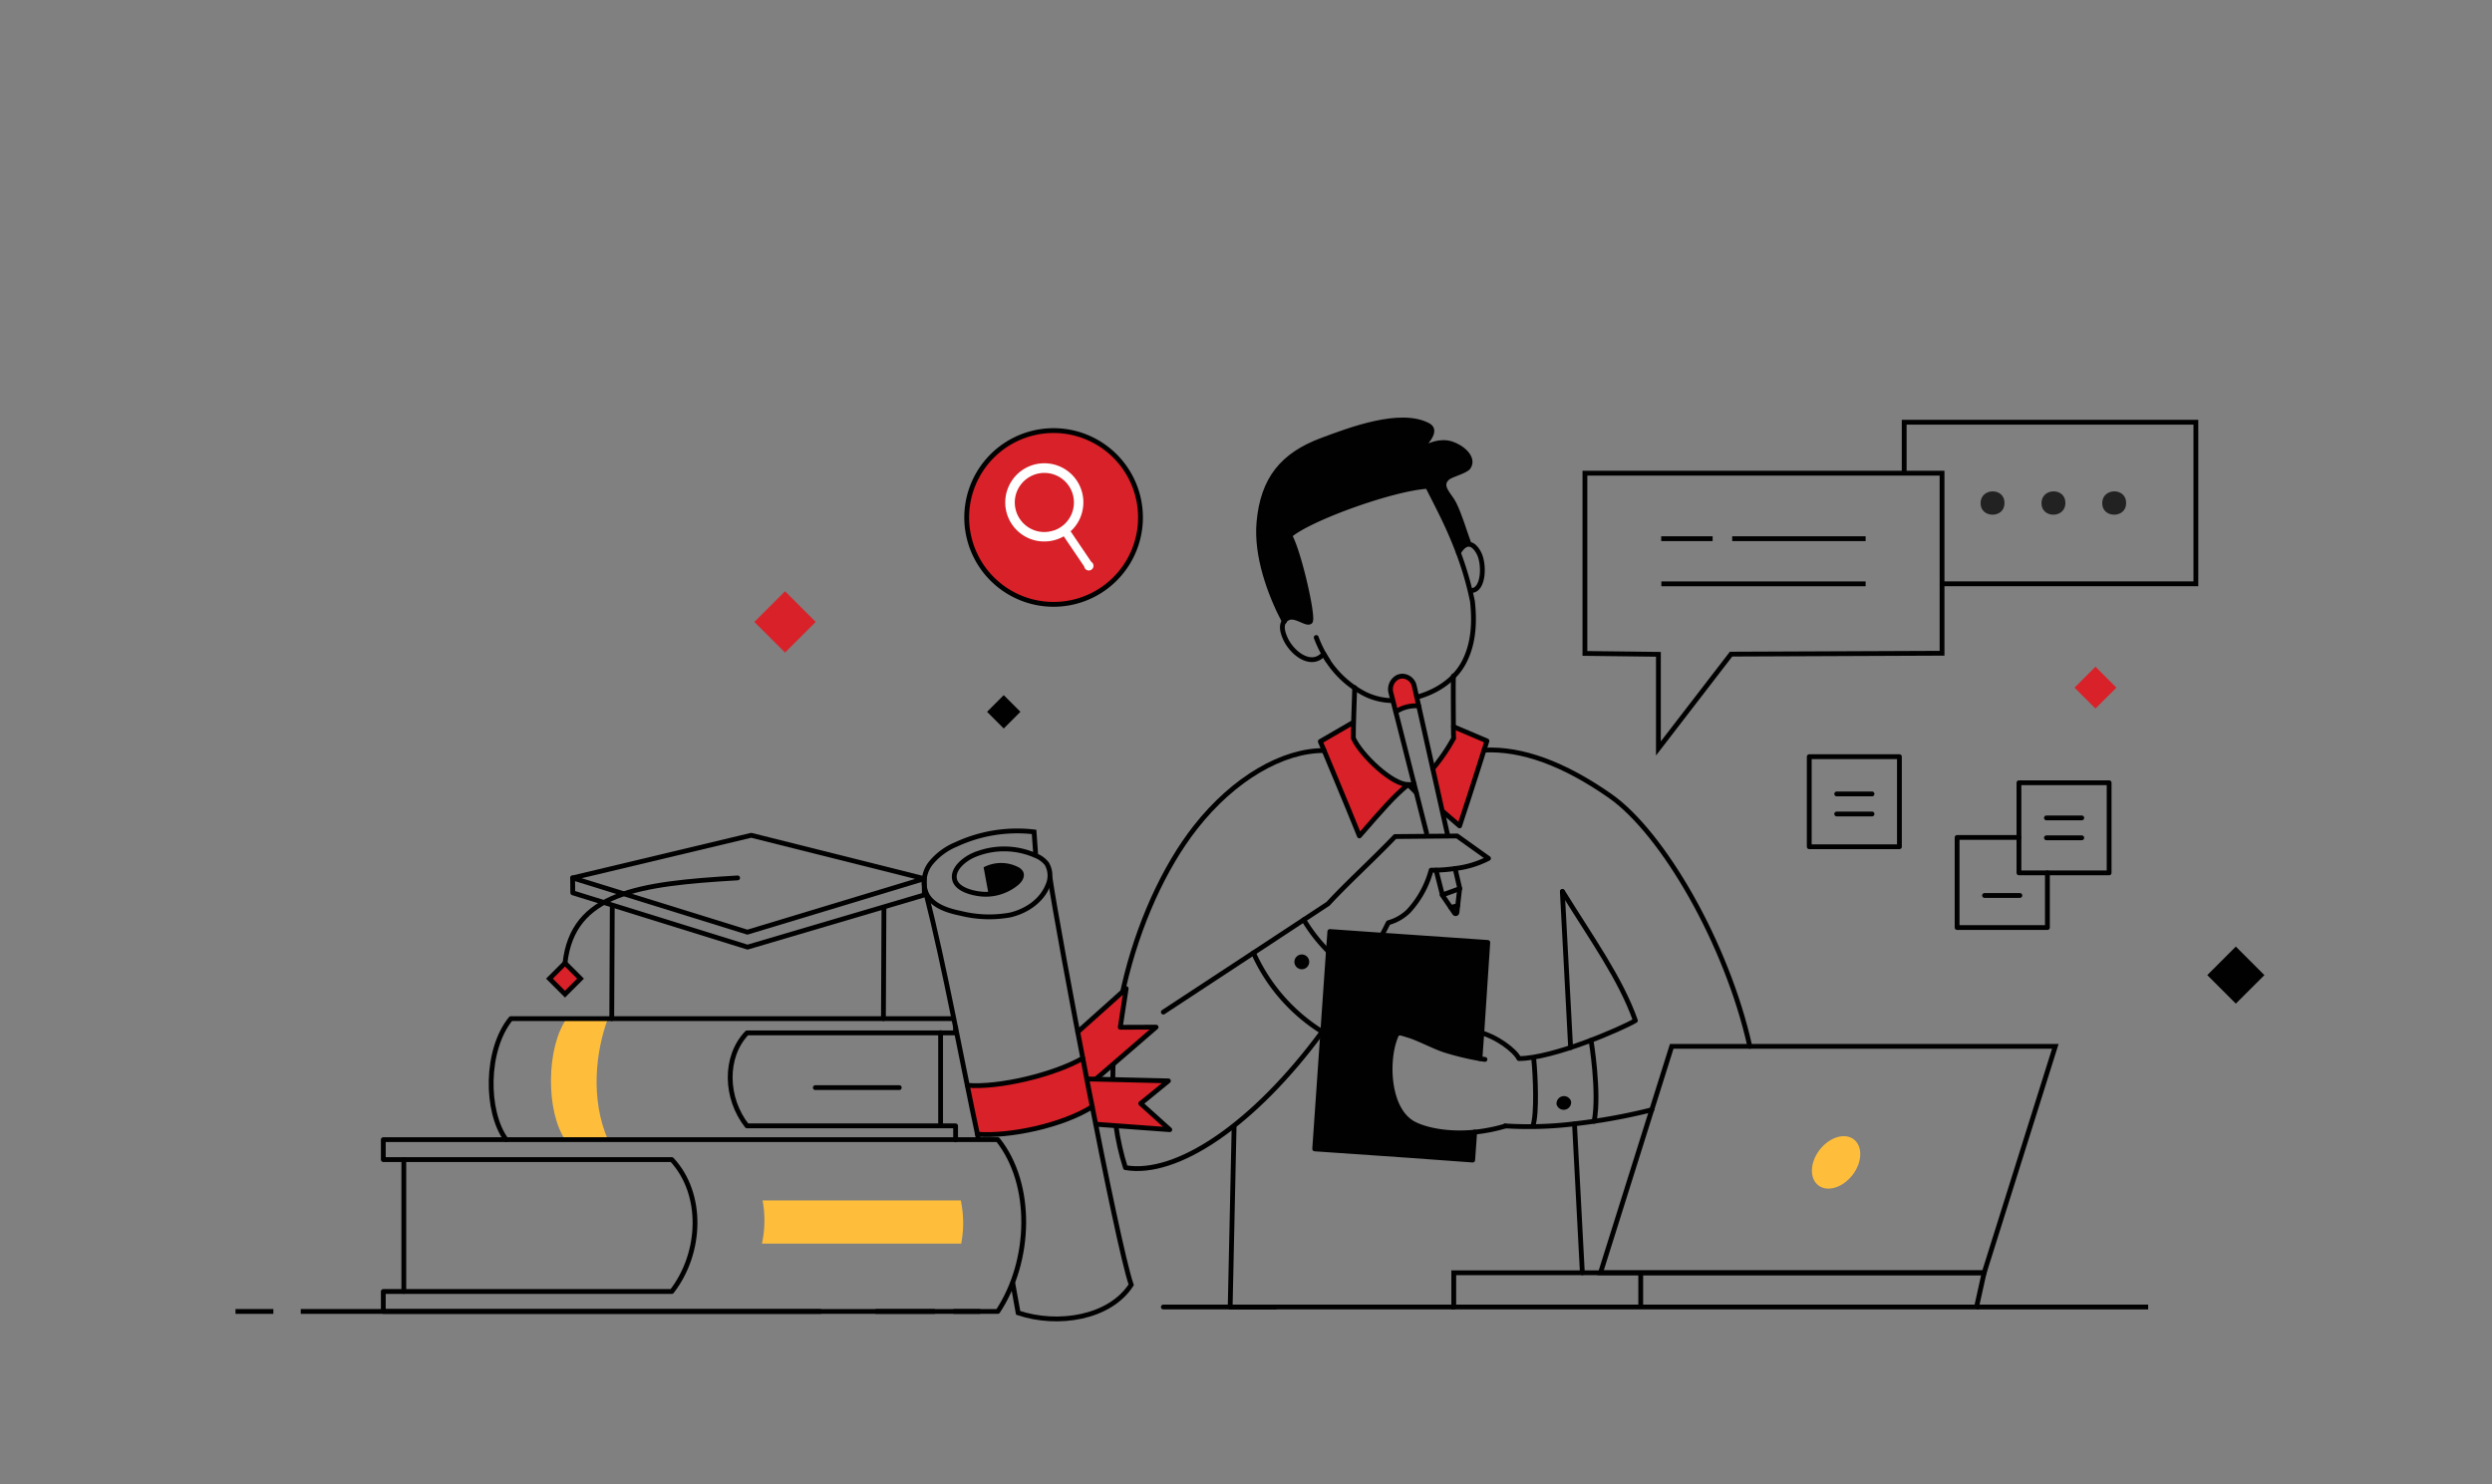 <svg xmlns="http://www.w3.org/2000/svg" id="Layer_1" data-name="Layer 1" viewBox="0 0 533.11 317.62"><rect x="0" y="0" width="533.11" height="317.62" fill="#808080" stroke="none"/><defs><style>.cls-1,.cls-7{fill:#d82128;}.cls-2{fill:#010101;}.cls-3,.cls-4{fill:none;}.cls-3,.cls-4,.cls-7{stroke:#010101;stroke-width:1.03px;}.cls-3,.cls-7{stroke-linecap:round;stroke-linejoin:round;}.cls-4{stroke-miterlimit:10;}.cls-5{fill:#222;}.cls-6{fill:#febe3b;}.cls-8{fill:#fff;}</style></defs><path class="cls-1" d="M448.28,142.65l-4.48,4.48,4.48,4.47,4.48-4.47Z"></path><path class="cls-2" d="M478.31,202.53l-6.11,6.11,6.11,6.1,6.11-6.1Z"></path><path class="cls-1" d="M306.53,164.49l2.24,9.2,3.5,3c2.89-8.57,5.85-18.18,5.85-18.18L311,155.48h0l.14,1.92A18.37,18.37,0,0,1,306.53,164.49Z"></path><path class="cls-1" d="M289.52,154.55c-.16,5.25,0,.21,0,3.39,1.67,3.67,8.36,10,11.73,9.94-3.13,2.53-5.51,5.35-10.44,11-2.16-5.43-8.36-20.21-8.36-20.21Z"></path><path class="cls-2" d="M311,107.67a87.94,87.94,0,0,1,3.1,8.7c-.7,0-1.43.59-2.14,1.81A136.61,136.61,0,0,0,305.41,104c-7.44.4-25.39,6.88-29.52,10.51,2,3.45,5.23,17.73,4.41,18.42s-3.26-1.71-4.91-.69a2,2,0,0,0-.68.67s0,.07-.06.12c-3-6.08-5.93-14.69-5.38-21.27.81-9.35,5-14.5,13.51-17.66,5.85-2.18,16.69-6.34,22.68-3.18,2.4,1.26-1.14,4.2-1.83,5.54,2-1.42,4.5-2.36,6.8-1.6s5,3,3.68,5c-.59.9-3.73,1.58-4.53,2.34-1.91,1.77.55,3.68,1.43,5.47Z"></path><path class="cls-3" d="M310.94,155.48h0l7.16,3.05s-3,9.6-5.85,18.18l-3.48-3"></path><path class="cls-3" d="M310.93,144.62c-.07,3.11,0,8.14,0,10.86,0,1,0,1.81.06,2.45a41.49,41.49,0,0,1-4.48,6.55"></path><path class="cls-3" d="M302.51,167.7a3.16,3.16,0,0,1-1.26.18c.58.55,1.16,1.13,1.74,1.73"></path><path class="cls-3" d="M289.81,147.13c-.16,5.24-.29,7.62-.29,10.8,1.67,3.67,8.36,10,11.73,9.93-3.13,2.54-5.51,5.36-10.44,11-2.16-5.43-8.36-20.21-8.36-20.21l7.07-4.1"></path><path class="cls-3" d="M315,128.66c-2.33-11.43-7.24-19.76-9.58-24.6-7.44.41-25.39,6.89-29.52,10.52,2,3.46,5.22,17.73,4.39,18.43s-3.25-1.71-4.9-.7-1,3-.42,4.3c1.41,3.16,5.55,6.35,8.22,3.3a20.93,20.93,0,0,0,8.06,8.18,13.49,13.49,0,0,0,8.21,1.73c5.66-.51,11.2-3.34,13.69-8.06,2.05-3.86,2.37-8.34,1.85-13.09Z"></path><path class="cls-3" d="M314.15,116.06c-1-2.73-1.81-5.67-3.1-8.3-.88-1.8-3.36-3.7-1.44-5.48.8-.75,3.93-1.42,4.54-2.34,1.32-2-1.39-4.29-3.68-5s-4.84.18-6.79,1.6c.68-1.33,4.22-4.26,1.83-5.53-6-3.17-16.83,1-22.68,3.17-8.47,3.15-12.7,8.31-13.51,17.66-.6,7,2.24,15.06,5.44,21.15"></path><path class="cls-3" d="M281.58,136.4a24.91,24.91,0,0,0,2.48,4.92"></path><path class="cls-3" d="M312,118.27c1.53-2.65,3.19-2.22,4.39.09s1.07,7.81-1.53,8"></path><path class="cls-3" d="M272.81,279.65h-9.64l.84-38.54"></path><path class="cls-3" d="M336.83,240.49l1.68,31.84"></path><path class="cls-3" d="M334.23,190.76,336,224.15"></path><path class="cls-3" d="M316.94,221c3,.78,7.05,3.59,8,5.49,7.32,0,22.09-6.44,24.92-8.13-3.2-9-9.17-17.23-15.6-27.63"></path><path class="cls-3" d="M317.54,160.49c8-.39,17,2.88,26.91,9.81,11.28,7.9,25,31.59,29.89,53.59"></path><path class="cls-3" d="M353.37,237.45a124.38,124.38,0,0,1-16.53,3,80.13,80.13,0,0,1-14.84.45h0"></path><path class="cls-3" d="M322,240.94a36,36,0,0,1-6.51,1.29c-5.84.58-10.62-.49-13.12-1.82-5.27-2.87-5.82-12.42-4.14-17.65.73-2.19.75-1.94,3.24-1.19,2.15.67,5.49,2.46,7.63,3.13a58.61,58.61,0,0,0,7.48,1.81c.37.06.73.12,1.09.16"></path><path class="cls-3" d="M315.48,242.21l-.43,6-13.72-1-20.08-1.39L283,220.57l1.18-17,.31-4.26,11.13.78,5.72.39,16.94,1.17L317,221l-.39,5.48"></path><path class="cls-2" d="M318.27,201.63,316.94,221l-.38,5.48a54.65,54.65,0,0,1-7.48-1.81c-2.14-.67-5.49-2.46-7.63-3.13-2.49-.77-2.51-1-3.24,1.19-1.69,5.23-1.13,14.78,4.14,17.65,2.5,1.33,7.28,2.4,13.11,1.82l-.41,6-13.74-1-20.07-1.39L283,220.57l1.18-17,.3-4.26,11.14.77,5.72.39,16.93,1.17Z"></path><path class="cls-3" d="M248.87,216.55l19.28-12.67,10.76-7.08,5.19-3.42c4.32-4.67,9-8.84,14.35-14.39l13.27-.12,6.71,4.79a20.69,20.69,0,0,1-7.15,2.17,34.5,34.5,0,0,1-4.12.35h-1a21,21,0,0,1-4.78,8.72,9.89,9.89,0,0,1-4.39,2.53c-.45.89-.88,1.76-1.34,2.63"></path><path class="cls-3" d="M283,220.57c-14.72,20.07-31.27,31.15-42.24,29.26-7.47-23.31,1.56-55.76,15-72.84,8.21-10.46,18.71-16.46,27.51-16.4"></path><path class="cls-3" d="M278.91,196.8a34.67,34.67,0,0,0,5.27,6.76"></path><path class="cls-3" d="M282.45,220.49a38.25,38.25,0,0,1-14.3-16.61"></path><path class="cls-2" d="M279.36,204.48a1.58,1.58,0,0,1-1.73,2.65A1.58,1.58,0,0,1,279.36,204.48Z"></path><path class="cls-3" d="M328.13,226.76c.34,3.34.7,11.55-.19,14.1"></path><path class="cls-3" d="M340.37,222.6s1.85,11.16.67,17.3"></path><path class="cls-2" d="M333,236.32a1.59,1.59,0,0,1,3.1-.66A1.59,1.59,0,0,1,333,236.32Z"></path><path class="cls-1" d="M301.73,145.31a2.78,2.78,0,0,1,.82,1.47l1,4.27a7.6,7.6,0,0,0-4.89,1.25l-1.05-4.07a2.9,2.9,0,0,1,1.41-3.34,2.4,2.4,0,0,1,2.74.43Z"></path><path class="cls-3" d="M305.19,178.27l-7.62-30a2.93,2.93,0,0,1,1.41-3.36,2.6,2.6,0,0,1,1.07-.24,2.67,2.67,0,0,1,2.51,2.15l7.14,31.9"></path><path class="cls-3" d="M311.29,185.82l1,4.31-3.72,1.36-1.35-5.32"></path><path class="cls-3" d="M312.26,190.12l-.58,5.11a.28.28,0,0,1-.5.15l-2.65-3.89"></path><path class="cls-3" d="M311.83,193.81l-1.49.34"></path><path class="cls-3" d="M303.5,151.05a7.62,7.62,0,0,0-4.89,1.25"></path><path class="cls-4" d="M415.46,101.24v38.53l-45.14.19-15.54,20.18V140l-15.72-.19V101.24Z"></path><path class="cls-4" d="M366.38,115.26h-11"></path><path class="cls-4" d="M399.11,124.92h-43.7"></path><path class="cls-4" d="M399.11,115.26H370.57"></path><path class="cls-4" d="M415.46,124.91h54.3V90.34h-62.4v10.9"></path><path class="cls-5" d="M428.82,107.63c.05,3.33-5.17,3.33-5.12,0S428.87,104.3,428.82,107.63Z"></path><path class="cls-5" d="M441.85,107.63c0,3.33-5.17,3.33-5.12,0S441.9,104.3,441.85,107.63Z"></path><path class="cls-5" d="M454.84,107.63c.05,3.33-5.17,3.33-5.12,0S454.89,104.3,454.84,107.63Z"></path><path class="cls-4" d="M311,279.65H422.84l1.62-7.32H311Z"></path><path class="cls-4" d="M351,272.33v7.32"></path><path class="cls-4" d="M424.46,272.33H342.39l15.24-48.45h82.06Z"></path><path class="cls-3" d="M311,279.65H248.87"></path><path class="cls-6" d="M396.29,251.42c2.11-2.71,2.24-6.12.31-7.62s-5.2-.51-7.31,2.2-2.23,6.12-.3,7.62S394.19,254.13,396.29,251.42Z"></path><path class="cls-3" d="M406.34,161.9H387.05v19.27h19.29Z"></path><path class="cls-3" d="M392.92,169.87h7.56"></path><path class="cls-3" d="M392.92,174.16h7.56"></path><path class="cls-3" d="M451.2,167.48H431.91v19.28H451.2Z"></path><path class="cls-3" d="M437.79,175h7.56"></path><path class="cls-3" d="M437.79,179.26h7.56"></path><path class="cls-3" d="M438,186.76v11.7H418.68V179.18h13.23"></path><path class="cls-3" d="M424.55,191.6h7.56"></path><path class="cls-4" d="M422.84,279.65h36.71"></path><path class="cls-6" d="M120.91,243.85c-4.11-6-4.11-19.58.31-25.91h8.83c-2.59,6.94-3.81,17.14,0,25.91Z"></path><path class="cls-6" d="M205.63,266.08H163a23.35,23.35,0,0,0,.14-9.23h42.4A23.3,23.3,0,0,1,205.63,266.08Z"></path><path class="cls-2" d="M212,191.27l-1-5.41a7.53,7.53,0,0,1,6.52.09,2,2,0,0,1,.85.7c.47.82-.37,3.06-6.34,4.62"></path><path class="cls-1" d="M233.53,237.21c-6.22,3.54-17.63,6-24.43,5.47l-2.17-10.46c6.8.56,18.49-2.25,24.71-5.79Z"></path><polygon class="cls-1" points="234.16 240.57 250.25 241.75 244.03 236.16 249.96 231.31 232.35 230.89 234.16 240.57"></polygon><polygon class="cls-1" points="234.42 230.94 247.32 219.81 239.66 219.84 240.92 211.56 230.56 220.79 232.35 230.89 234.42 230.94"></polygon><line class="cls-1" x1="201.22" y1="220.95" x2="201.22" y2="240.84"></line><rect class="cls-1" x="118.52" y="207.04" width="4.7" height="4.7" transform="translate(-112.66 146.8) rotate(-45)"></rect><polygon class="cls-3" points="122.5 187.84 159.89 199.45 197.71 188 160.71 178.72 122.5 187.84"></polygon><polyline class="cls-3" points="122.5 187.84 122.53 191.03 159.92 202.65 197.75 191.48 197.71 188.28"></polyline><line class="cls-3" x1="130.87" y1="217.94" x2="130.98" y2="194.19"></line><line class="cls-3" x1="189.1" y1="194.19" x2="188.99" y2="217.94"></line><path class="cls-3" d="M157.8,187.84c-21.28,1.25-35.27,3.19-36.93,18.22"></path><rect class="cls-4" x="118.52" y="207.04" width="4.7" height="4.7" transform="translate(-112.66 146.8) rotate(-45)"></rect><path class="cls-3" d="M213.46,280.6c7.18-10.83,7.6-27.24,0-36.76H82v4.27h61.72c6.81,7.31,6.43,19.91,0,28.22H82v4.27Z"></path><line class="cls-3" x1="86.39" y1="248.11" x2="86.39" y2="276.33"></line><path class="cls-3" d="M108.28,243.85c-4.41-6-4.46-19.2,1-25.9h94.73"></path><path class="cls-3" d="M204.43,219.82V221H159.8c-4.93,5.15-4.65,14,0,19.89h44.63v3"></path><line class="cls-3" x1="201.22" y1="220.95" x2="201.22" y2="240.84"></line><line class="cls-3" x1="174.42" y1="232.71" x2="192.38" y2="232.71"></line><path class="cls-4" d="M212,191.27l-1-5.41a7.53,7.53,0,0,1,6.52.09,2,2,0,0,1,.85.7c.47.82-.23,1.81-1,2.41a10.39,10.39,0,0,1-6.73,2.28c-2.06-.06-5.92-.88-6.43-3.17s2.17-4.36,4-5.17a16.61,16.61,0,0,1,13.36.07,5.6,5.6,0,0,1,2.35,1.71,5,5,0,0,1,.24,4.66c-1.31,3.32-4.63,5.55-8.11,6.34a25.24,25.24,0,0,1-10.62-.38c-2.87-.59-6.06-1.64-7.3-4.3a6.56,6.56,0,0,1,1-6.43,13.76,13.76,0,0,1,5.42-4A31,31,0,0,1,221.22,178l.36,5.07"></path><path class="cls-4" d="M224.6,187.61C226.43,200.19,239,266.35,242,274.9c-4.6,7.12-15.73,8.84-24.19,6q-.53-3-1.17-6.46"></path><path class="cls-4" d="M209.35,243.85c-3.71-17.24-7.09-36.35-11.38-53.22"></path><path class="cls-3" d="M206.93,232.22c6.8.56,18.49-2.25,24.71-5.79"></path><path class="cls-3" d="M209.1,242.68c6.8.55,18.21-1.84,24.56-5.88"></path><polyline class="cls-3" points="234.41 240.54 250.25 241.71 244.03 236.11 249.96 231.27 232.5 230.85"></polyline><polyline class="cls-3" points="230.56 220.79 240.92 211.52 239.66 219.8 247.32 219.77 234.48 230.85"></polyline><line class="cls-4" x1="64.34" y1="280.6" x2="175.63" y2="280.6"></line><line class="cls-4" x1="58.48" y1="280.6" x2="50.38" y2="280.6"></line><line class="cls-4" x1="200" y1="280.6" x2="187.28" y2="280.6"></line><line class="cls-4" x1="209.71" y1="280.6" x2="203.97" y2="280.6"></line><rect class="cls-2" x="212.2" y="149.78" width="5.05" height="5.05" transform="translate(-44.8 196.44) rotate(-45)"></rect><rect class="cls-1" x="163.31" y="128.43" width="9.27" height="9.27" transform="translate(-44.9 157.73) rotate(-45)"></rect><path class="cls-7" d="M243,116.69a18.59,18.59,0,1,1-11.62-23.57A18.59,18.59,0,0,1,243,116.69Z"></path><path class="cls-8" d="M229,113.63l4.45,6.58a1,1,0,1,1-1.51,1l-4.46-6.58Z"></path><path class="cls-8" d="M231.61,109.08a8.35,8.35,0,0,0-15.56-5.54,8.23,8.23,0,0,0-.85,2.38,8.36,8.36,0,0,0,6.62,9.79,8.55,8.55,0,0,0,2.85.05,8.3,8.3,0,0,0,2.88-1,8.77,8.77,0,0,0,1.48-1.08A8.26,8.26,0,0,0,231.61,109.08Zm-6.13,4.4a6.43,6.43,0,0,1-3.27.24,6.34,6.34,0,0,1-5-7.42,6.34,6.34,0,0,1,7.41-5,6.33,6.33,0,0,1,.88,12.19Z"></path></svg>